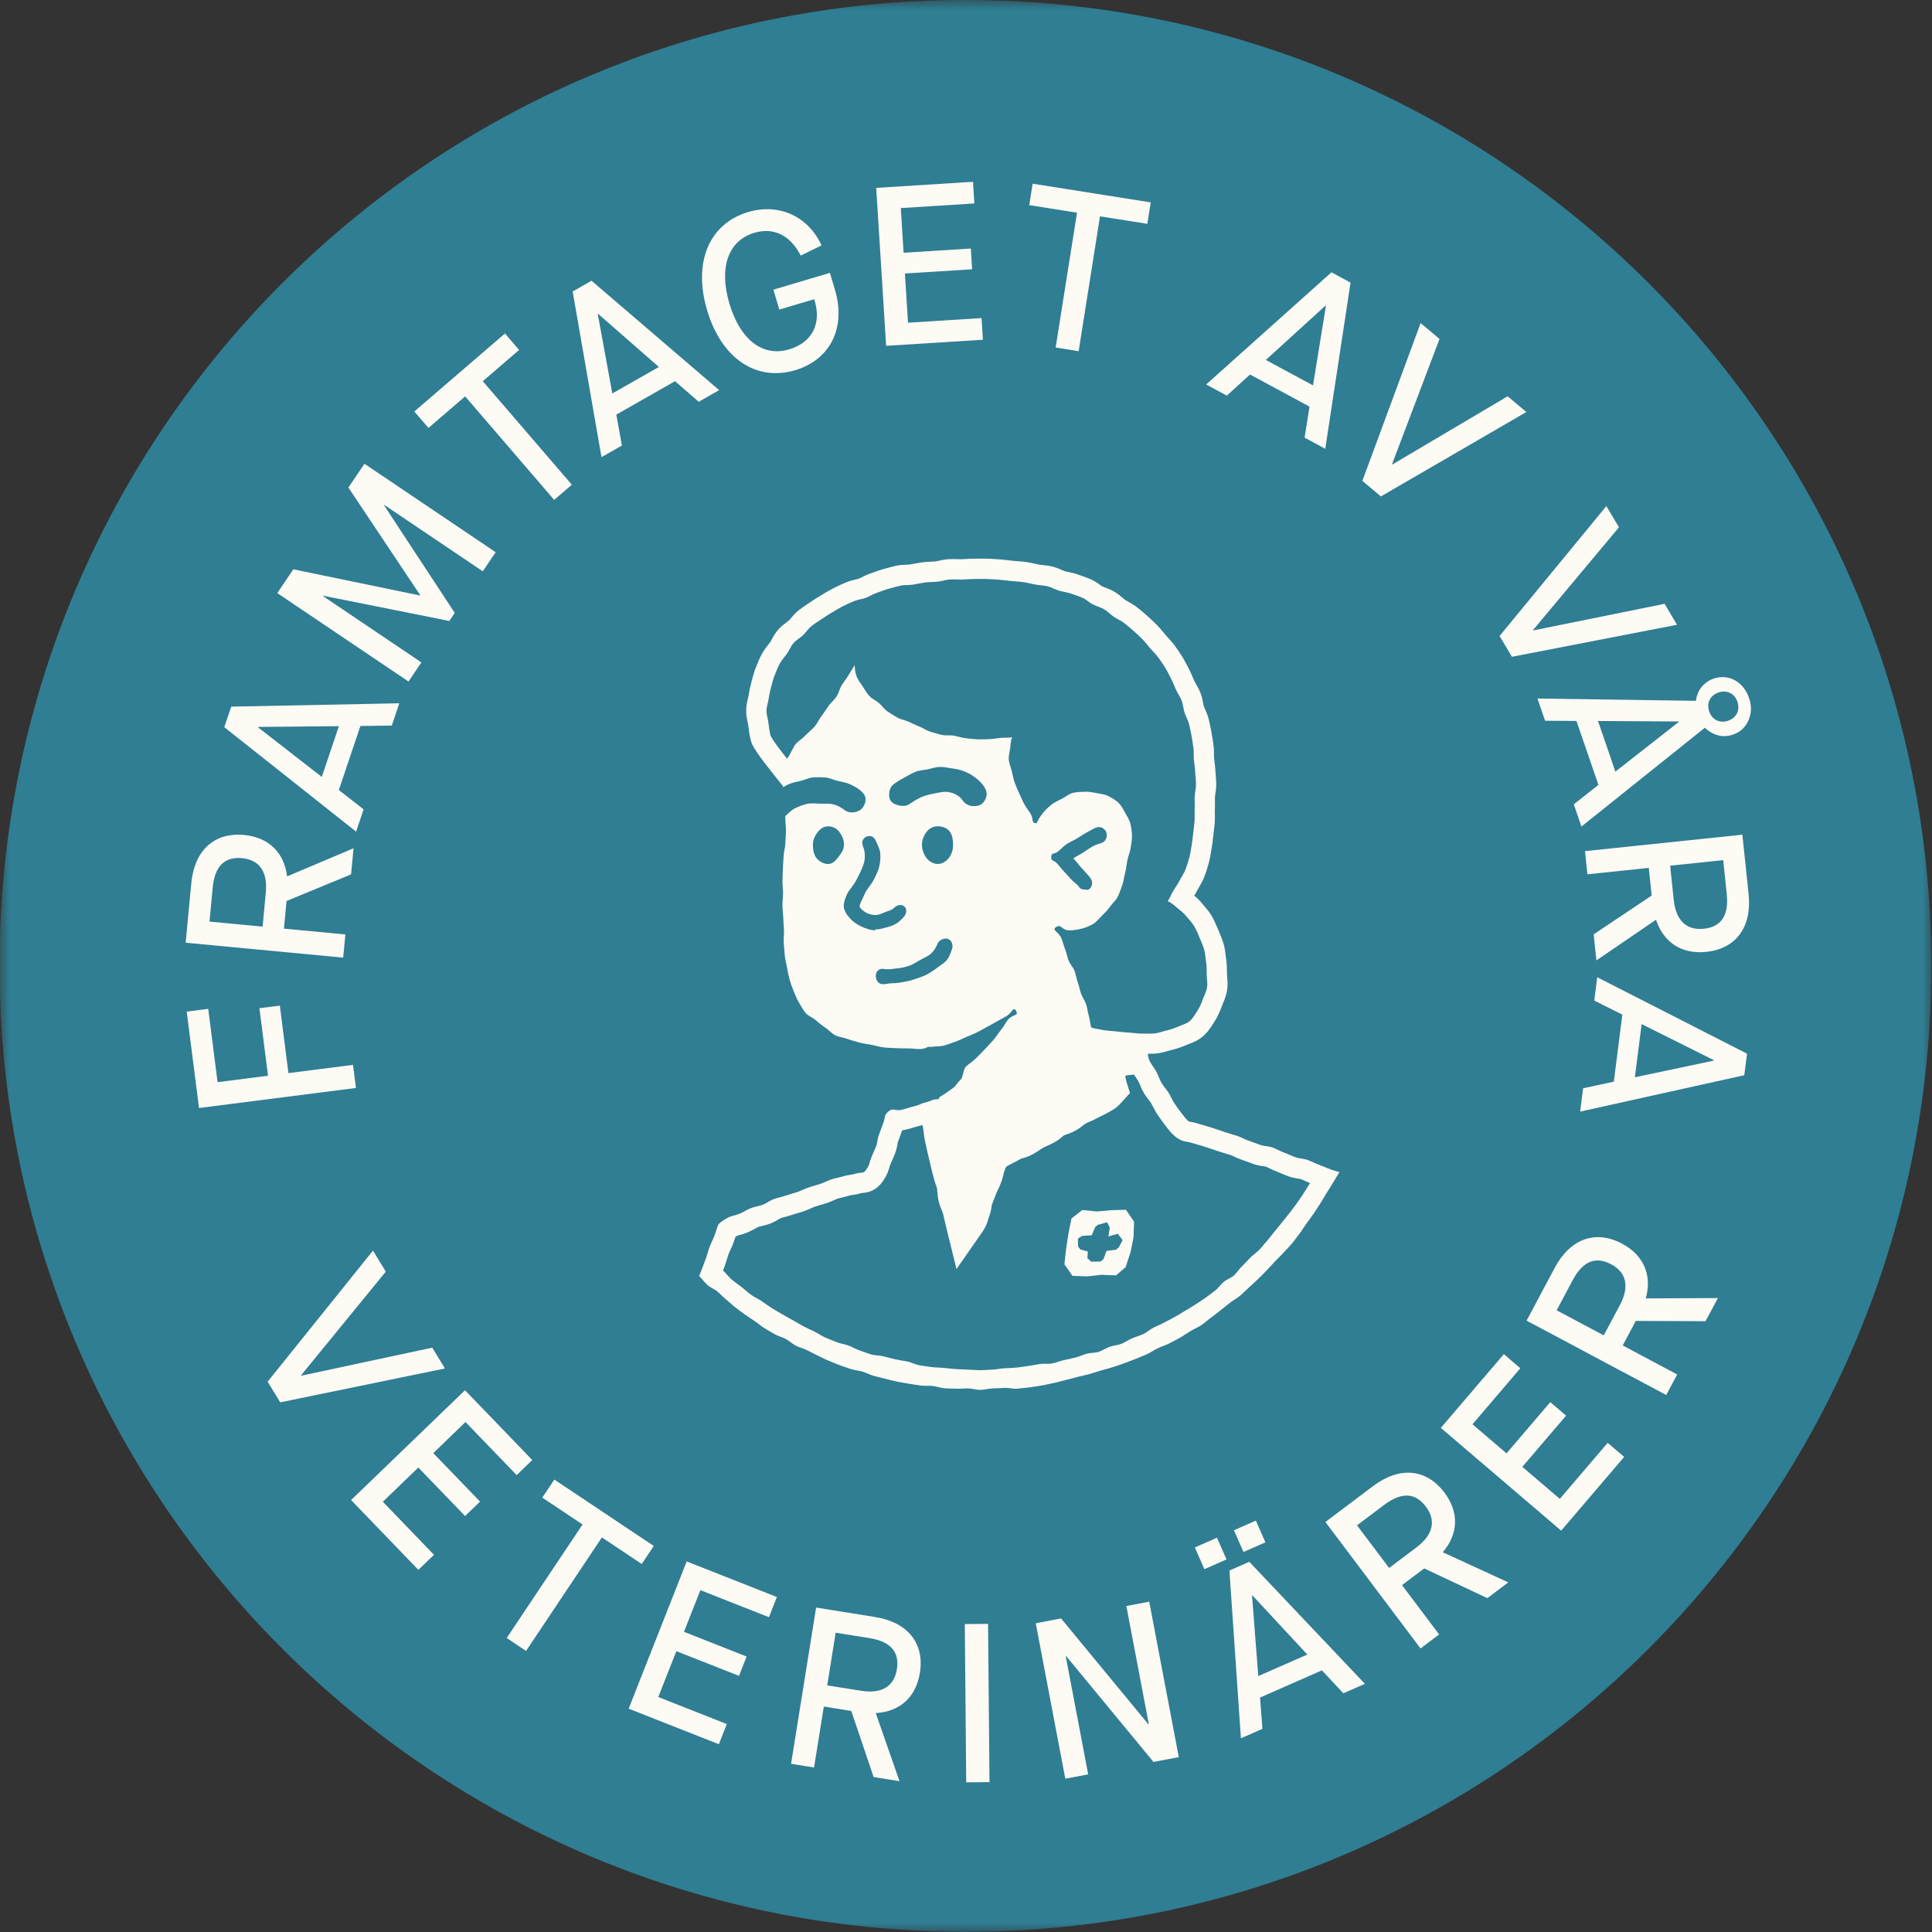 <svg width="100" height="100" viewBox="0 0 100 100" fill="none" xmlns="http://www.w3.org/2000/svg">
<rect x="0" y="0" width="100" height="100" fill="#333333" stroke="none"/>
<g clip-path="url(#clip0_2574_249)">
<mask id="mask0_2574_249" style="mask-type:luminance" maskUnits="userSpaceOnUse" x="0" y="0" width="100" height="100">
<path d="M100 0H0V100H100V0Z" fill="white"/>
</mask>
<g mask="url(#mask0_2574_249)">
<path d="M49.971 99.989C77.582 99.989 99.965 77.606 99.965 49.994C99.965 22.383 77.582 0 49.971 0C22.36 0 -0.023 22.383 -0.023 49.994C-0.023 77.606 22.36 99.989 49.971 99.989Z" fill="#2F7E93"/>
<path d="M10.301 57.351L9.664 52.36L10.778 52.218L11.262 56.013L13.873 55.68L13.428 52.186L14.484 52.051L14.93 55.544L18.272 55.117L18.425 56.313L10.3 57.35L10.301 57.351Z" fill="#FEFAF4"/>
<path d="M14.872 45.357L18.3 43.907L18.172 45.258L14.833 46.634L14.697 48.066L17.877 48.367L17.763 49.567L9.609 48.795L9.901 45.72C10.063 44.008 11.092 43.071 12.641 43.218C13.899 43.338 14.707 44.119 14.859 45.355H14.871L14.872 45.357ZM13.758 46.203C13.861 45.12 13.426 44.503 12.529 44.418C11.62 44.332 11.114 44.837 11.009 45.943L10.843 47.702L13.592 47.963L13.758 46.203Z" fill="#FEFAF4"/>
<path d="M18.654 37.577L17.538 40.893L18.82 41.892L18.432 43.046L11.609 37.639L11.968 36.575L20.667 36.402L20.279 37.556L18.654 37.577ZM17.54 37.586L13.366 37.626L13.358 37.648L16.656 40.213L17.54 37.586Z" fill="#FEFAF4"/>
<path d="M14.352 30.699L15.182 29.467L21.734 30.821L21.747 30.801L18.033 25.236L18.864 24.004L25.655 28.582L24.989 29.572L19.895 26.138L19.882 26.158L23.538 31.725L23.256 32.142L16.73 30.834L16.717 30.853L21.811 34.286L21.144 35.276L14.352 30.698L14.352 30.699Z" fill="#FEFAF4"/>
<path d="M24.076 20.517L22.178 22.151L21.445 21.299L26.137 17.262L26.869 18.113L24.989 19.731L29.598 25.088L28.684 25.874L24.076 20.517Z" fill="#FEFAF4"/>
<path d="M34.939 19.729L31.899 21.462L32.191 23.06L31.133 23.663L29.641 15.087L30.617 14.531L37.223 20.193L36.166 20.796L34.939 19.729ZM34.103 18.994L30.961 16.246L30.941 16.257L31.693 20.366L34.103 18.994Z" fill="#FEFAF4"/>
<path d="M38.727 10.975C40.308 10.505 41.83 11.187 42.523 12.702L41.447 13.229C40.901 12.171 40.044 11.754 39.046 12.05C37.689 12.453 37.199 13.844 37.755 15.717C38.312 17.59 39.481 18.487 40.839 18.085C42.05 17.724 42.549 16.735 42.143 15.488L40.337 16.024L40.031 14.993L42.957 14.123L43.22 15.01C43.8 16.962 42.975 18.622 41.158 19.162C39.129 19.764 37.336 18.539 36.6 16.061C35.864 13.582 36.697 11.577 38.727 10.975Z" fill="#FEFAF4"/>
<path d="M45.352 9.725L50.362 9.41L50.432 10.531L46.625 10.77L46.77 13.082L50.25 12.864L50.317 13.938L46.838 14.156L46.998 16.703L50.805 16.464L50.876 17.585L45.866 17.9L45.352 9.726L45.352 9.725Z" fill="#FEFAF4"/>
<path d="M55.746 11.009L53.273 10.617L53.449 9.508L59.562 10.476L59.386 11.586L56.936 11.198L55.831 18.177L54.64 17.988L55.746 11.009Z" fill="#FEFAF4"/>
<path d="M67.781 21.047L64.702 19.385L63.5 20.478L62.43 19.9L68.916 14.094L69.904 14.627L68.596 23.23L67.526 22.652L67.781 21.047ZM67.961 19.948L68.63 15.828L68.609 15.817L65.521 18.631L67.961 19.948Z" fill="#FEFAF4"/>
<path d="M73.533 16.723L74.509 17.544L72.053 24.026L72.071 24.04L78.036 20.512L79.003 21.326L71.474 25.695L70.516 24.889L73.531 16.724L73.533 16.723Z" fill="#FEFAF4"/>
<path d="M83.145 26.197L83.798 27.293L79.352 32.609L79.364 32.63L86.157 31.253L86.803 32.338L78.258 33.995L77.617 32.919L83.145 26.195V26.197Z" fill="#FEFAF4"/>
<path d="M82.734 40.625L81.597 37.316L79.973 37.305L79.578 36.154L88.282 36.282L88.647 37.344L81.854 42.782L81.459 41.631L82.734 40.625ZM83.612 39.94L86.897 37.365L86.89 37.343L82.712 37.318L83.613 39.941L83.612 39.94ZM90.527 36.118C90.668 36.528 90.664 36.913 90.504 37.277C90.345 37.641 90.084 37.891 89.697 38.024C89.309 38.157 88.95 38.119 88.6 37.931C88.25 37.742 88.011 37.44 87.871 37.031C87.582 36.19 87.937 35.387 88.701 35.125C89.465 34.863 90.238 35.278 90.527 36.118ZM89.929 36.323C89.781 35.892 89.379 35.695 88.948 35.843C88.516 35.992 88.32 36.393 88.468 36.825C88.616 37.256 89.017 37.453 89.449 37.305C89.881 37.156 90.077 36.755 89.929 36.323Z" fill="#FEFAF4"/>
<path d="M85.704 47.613L82.629 49.711L82.488 48.361L85.49 46.353L85.341 44.922L82.164 45.253L82.039 44.054L90.185 43.203L90.507 46.275C90.685 47.986 89.861 49.108 88.313 49.269C87.057 49.4 86.11 48.793 85.717 47.611H85.705L85.704 47.613ZM86.63 46.563C86.743 47.646 87.291 48.165 88.187 48.072C89.095 47.977 89.492 47.383 89.376 46.277L89.193 44.52L86.447 44.807L86.63 46.563Z" fill="#FEFAF4"/>
<path d="M83.531 55.987L83.972 52.516L82.519 51.789L82.672 50.582L90.426 54.538L90.284 55.653L81.789 57.536L81.942 56.328L83.53 55.988L83.531 55.987ZM84.621 55.759L88.706 54.897L88.709 54.874L84.971 53.008L84.621 55.759Z" fill="#FEFAF4"/>
<path d="M19.305 64.731L19.97 65.819L15.583 71.185L15.595 71.206L22.373 69.754L23.031 70.832L14.504 72.585L13.852 71.517L19.305 64.731Z" fill="#FEFAF4"/>
<path d="M24.067 71.957L27.551 75.571L26.742 76.351L24.095 73.604L22.427 75.213L24.848 77.723L24.073 78.47L21.652 75.96L19.816 77.73L22.463 80.477L21.655 81.256L18.172 77.642L24.069 71.958L24.067 71.957Z" fill="#FEFAF4"/>
<path d="M30.152 78.907L28.069 77.516L28.693 76.582L33.84 80.019L33.216 80.953L31.154 79.576L27.229 85.452L26.227 84.783L30.152 78.907Z" fill="#FEFAF4"/>
<path d="M35.543 80.82L40.212 82.661L39.8 83.706L36.252 82.307L35.402 84.463L38.645 85.742L38.251 86.743L35.008 85.465L34.072 87.838L37.62 89.237L37.209 90.281L32.539 88.441L35.543 80.82Z" fill="#FEFAF4"/>
<path d="M45.333 88.68L46.559 92.195L45.219 91.98L44.062 88.559L42.641 88.331L42.135 91.485L40.945 91.294L42.242 83.207L45.292 83.696C46.991 83.968 47.859 85.056 47.613 86.592C47.413 87.84 46.58 88.595 45.336 88.668L45.334 88.679L45.333 88.68ZM44.561 87.513C45.635 87.686 46.279 87.291 46.422 86.402C46.567 85.501 46.096 84.963 44.998 84.787L43.254 84.508L42.817 87.235L44.561 87.513Z" fill="#FEFAF4"/>
<path d="M49.938 84.062L51.143 84.051L51.216 92.242L50.011 92.253L49.938 84.062Z" fill="#FEFAF4"/>
<path d="M53.609 84.019L54.92 83.77L59.439 89.248L59.462 89.243L58.3 83.127L59.484 82.902L61.014 90.949L59.704 91.198L55.185 85.72L55.162 85.725L56.324 91.84L55.14 92.065L53.61 84.018L53.609 84.019Z" fill="#FEFAF4"/>
<path d="M61.844 80.095L62.99 79.591L63.484 80.716L62.338 81.22L61.844 80.095ZM68.421 86.458L65.219 87.865L65.343 89.485L64.229 89.975L63.634 81.29L64.663 80.838L70.647 87.155L69.533 87.645L68.423 86.458H68.421ZM63.868 79.206L65.003 78.707L65.497 79.832L64.362 80.331L63.868 79.206ZM67.666 85.639L64.827 82.58L64.806 82.589L65.128 86.754L67.666 85.639Z" fill="#FEFAF4"/>
<path d="M74.688 80.349L78.069 81.904L76.985 82.72L73.718 81.18L72.568 82.045L74.489 84.598L73.526 85.323L68.602 78.778L71.07 76.921C72.444 75.886 73.83 76.015 74.766 77.259C75.526 78.269 75.491 79.392 74.681 80.338L74.689 80.348L74.688 80.349ZM73.312 80.095C74.181 79.441 74.344 78.703 73.803 77.984C73.254 77.254 72.54 77.221 71.652 77.888L70.24 78.95L71.9 81.157L73.312 80.095Z" fill="#FEFAF4"/>
<path d="M74.579 73.906L77.839 70.09L78.693 70.82L76.216 73.72L77.977 75.225L80.242 72.574L81.061 73.273L78.796 75.924L80.736 77.581L83.212 74.681L84.066 75.41L80.806 79.227L74.578 73.908L74.579 73.906Z" fill="#FEFAF4"/>
<path d="M85.195 67.206L88.918 67.187L88.279 68.385L84.668 68.37L83.992 69.641L86.811 71.142L86.244 72.206L79.016 68.356L80.468 65.629C81.277 64.111 82.587 63.642 83.961 64.374C85.077 64.968 85.521 66.001 85.186 67.201L85.196 67.206H85.195ZM83.841 67.559C84.353 66.599 84.188 65.862 83.392 65.438C82.587 65.009 81.926 65.279 81.403 66.261L80.572 67.82L83.009 69.118L83.841 67.559Z" fill="#FEFAF4"/>
<path d="M68.882 60.533C68.683 60.459 68.488 60.368 68.287 60.295C68.086 60.221 67.895 60.117 67.693 60.044C67.489 59.97 67.26 59.972 67.058 59.9C66.854 59.827 66.662 59.729 66.461 59.658C66.256 59.584 66.07 59.466 65.87 59.396C65.664 59.322 65.433 59.331 65.235 59.261C65.026 59.189 64.826 59.109 64.629 59.042C64.42 58.97 64.23 58.859 64.035 58.793C63.822 58.72 63.612 58.67 63.419 58.605C63.2 58.531 62.998 58.459 62.811 58.397C62.577 58.321 62.368 58.267 62.194 58.211C61.845 58.101 61.632 58.06 61.587 58.06C61.499 58.06 61.337 57.862 61.144 57.603C61.036 57.459 60.905 57.291 60.78 57.099C60.673 56.934 60.593 56.736 60.481 56.553C60.374 56.377 60.222 56.222 60.116 56.044C60.007 55.858 59.951 55.647 59.853 55.474C59.739 55.275 59.609 55.105 59.52 54.946C59.41 54.746 59.436 54.62 59.405 54.543C59.435 54.543 59.465 54.543 59.495 54.543C59.637 54.543 59.754 54.537 59.865 54.526C60.102 54.502 60.301 54.443 60.462 54.395C60.516 54.378 60.57 54.361 60.624 54.349C60.933 54.282 61.192 54.181 61.426 54.082C61.467 54.064 61.51 54.048 61.55 54.033C61.768 53.948 62.066 53.834 62.33 53.582C62.55 53.371 62.694 53.142 62.799 52.975C62.821 52.94 62.843 52.905 62.864 52.871C63.051 52.588 63.157 52.305 63.242 52.078C63.26 52.031 63.279 51.985 63.299 51.939C63.374 51.761 63.468 51.54 63.513 51.263C63.554 50.997 63.534 50.761 63.519 50.59C63.514 50.538 63.509 50.486 63.508 50.434V50.33C63.505 50.125 63.504 49.894 63.462 49.636C63.454 49.58 63.448 49.522 63.441 49.464C63.424 49.295 63.401 49.086 63.335 48.861C63.257 48.597 63.156 48.362 63.066 48.154L63.002 48.003C62.928 47.825 62.844 47.624 62.726 47.422C62.598 47.203 62.45 47.033 62.333 46.896C62.3 46.857 62.267 46.82 62.237 46.781C62.094 46.605 61.947 46.468 61.813 46.354C61.875 46.258 61.938 46.153 61.996 46.037C62.023 45.983 62.055 45.931 62.086 45.878C62.164 45.745 62.262 45.579 62.338 45.379C62.422 45.161 62.496 44.928 62.566 44.666C62.621 44.464 62.654 44.269 62.686 44.081L62.708 43.951C62.741 43.763 62.763 43.575 62.783 43.394L62.799 43.258L62.817 43.11C62.837 42.944 62.859 42.771 62.874 42.589C62.886 42.434 62.884 42.289 62.881 42.162C62.88 42.085 62.877 42.007 62.882 41.926C62.889 41.796 62.888 41.662 62.885 41.526C62.883 41.445 62.88 41.362 62.885 41.277C62.888 41.214 62.899 41.154 62.907 41.093C62.927 40.958 62.952 40.79 62.952 40.6C62.952 40.43 62.939 40.273 62.927 40.135C62.921 40.064 62.915 39.994 62.912 39.922C62.904 39.75 62.884 39.595 62.866 39.458C62.857 39.387 62.848 39.317 62.841 39.247C62.835 39.183 62.837 39.118 62.836 39.054C62.836 38.918 62.836 38.748 62.809 38.562C62.777 38.336 62.745 38.114 62.701 37.884L62.688 37.81C62.649 37.608 62.609 37.407 62.56 37.209C62.508 37.004 62.432 36.838 62.371 36.704C62.346 36.65 62.319 36.589 62.31 36.56C62.294 36.51 62.287 36.457 62.277 36.405C62.251 36.26 62.218 36.081 62.143 35.884C62.07 35.695 61.98 35.539 61.908 35.415C61.878 35.365 61.848 35.315 61.824 35.262C61.796 35.202 61.771 35.141 61.746 35.08C61.688 34.943 61.624 34.787 61.537 34.625C61.506 34.569 61.477 34.511 61.449 34.455C61.379 34.319 61.301 34.164 61.201 34.006C61.063 33.786 60.935 33.595 60.807 33.421C60.695 33.267 60.579 33.143 60.477 33.033C60.433 32.984 60.388 32.936 60.346 32.886L60.238 32.757C60.137 32.633 60.021 32.492 59.885 32.352C59.712 32.175 59.536 32.015 59.371 31.868C59.176 31.695 59.001 31.547 58.83 31.417C58.672 31.295 58.516 31.209 58.391 31.14C58.337 31.11 58.283 31.082 58.231 31.047C58.189 31.02 58.153 30.984 58.114 30.951C58.007 30.858 57.86 30.731 57.671 30.622C57.498 30.522 57.332 30.459 57.198 30.409C57.141 30.387 57.085 30.367 57.03 30.34C57.005 30.325 56.974 30.299 56.941 30.276C56.82 30.186 56.654 30.064 56.434 29.971C56.263 29.9 56.1 29.844 55.943 29.789L55.781 29.733C55.602 29.669 55.434 29.634 55.299 29.607C55.237 29.594 55.172 29.583 55.111 29.564C55.084 29.556 55.019 29.528 54.967 29.505C54.834 29.447 54.669 29.372 54.464 29.323C54.283 29.279 54.114 29.262 53.979 29.248C53.915 29.242 53.85 29.237 53.787 29.224C53.72 29.211 53.652 29.197 53.585 29.182C53.433 29.148 53.278 29.115 53.121 29.092C52.96 29.068 52.806 29.057 52.671 29.047C52.597 29.042 52.523 29.037 52.448 29.029L52.257 29.007C52.099 28.988 51.94 28.969 51.779 28.958L51.704 28.952C51.509 28.938 51.311 28.924 51.11 28.918C51.025 28.915 50.94 28.914 50.856 28.914L50.642 28.916H50.446C50.288 28.917 50.14 28.925 49.993 28.933C49.917 28.938 49.842 28.943 49.767 28.945H49.712C49.655 28.945 49.599 28.944 49.541 28.942C49.464 28.94 49.388 28.937 49.312 28.937C49.235 28.937 49.164 28.939 49.091 28.944C48.892 28.957 48.723 28.995 48.587 29.026C48.526 29.04 48.455 29.056 48.424 29.059C48.349 29.067 48.276 29.069 48.201 29.072C48.067 29.076 47.914 29.083 47.748 29.105C47.587 29.127 47.428 29.157 47.271 29.186L47.079 29.221C47.054 29.226 46.982 29.228 46.928 29.229C46.783 29.233 46.601 29.237 46.397 29.282C46.225 29.319 46.057 29.365 45.892 29.41L45.732 29.454C45.562 29.499 45.411 29.555 45.278 29.604C45.212 29.629 45.146 29.653 45.08 29.674C44.884 29.736 44.723 29.818 44.595 29.884C44.546 29.909 44.498 29.936 44.447 29.955C44.42 29.965 44.349 29.981 44.293 29.994C44.15 30.026 43.972 30.066 43.777 30.15C43.573 30.239 43.354 30.336 43.142 30.444C42.964 30.534 42.802 30.631 42.66 30.716L42.53 30.794C42.328 30.912 42.126 31.041 41.93 31.175C41.881 31.209 41.832 31.241 41.783 31.273C41.647 31.363 41.493 31.465 41.341 31.586C41.163 31.729 41.034 31.885 40.938 31.999C40.906 32.038 40.876 32.079 40.839 32.113C40.819 32.132 40.766 32.171 40.72 32.205C40.599 32.295 40.432 32.417 40.278 32.592C40.117 32.775 40.017 32.964 39.944 33.102C39.923 33.143 39.903 33.184 39.877 33.221C39.842 33.271 39.804 33.318 39.767 33.365C39.669 33.489 39.548 33.644 39.442 33.834C39.327 34.04 39.248 34.239 39.177 34.414L39.131 34.528C39.038 34.756 38.98 34.971 38.93 35.16L38.904 35.258C38.829 35.536 38.778 35.774 38.746 36.008C38.738 36.058 38.725 36.107 38.713 36.155C38.675 36.31 38.624 36.523 38.621 36.772C38.618 37.016 38.664 37.227 38.699 37.382C38.71 37.433 38.722 37.483 38.728 37.535C38.755 37.766 38.788 38.016 38.85 38.283C38.893 38.464 38.951 38.715 39.909 39.916L40.527 40.692C40.531 40.71 40.533 40.727 40.537 40.746C40.635 40.684 40.735 40.625 40.842 40.582C41.042 40.502 41.249 40.46 41.455 40.414C41.665 40.367 41.866 40.255 42.076 40.24C42.293 40.224 42.514 40.227 42.722 40.242C42.941 40.257 43.143 40.371 43.343 40.415C43.562 40.463 43.771 40.5 43.957 40.577C44.17 40.666 44.355 40.771 44.507 40.89C44.65 41.002 44.777 41.15 44.798 41.316C44.818 41.482 44.752 41.675 44.64 41.818C44.528 41.959 44.35 42.024 44.184 42.045C44.017 42.065 43.84 42.031 43.699 41.919C43.565 41.814 43.365 41.689 43.112 41.629C42.916 41.583 42.688 41.601 42.455 41.598C42.244 41.596 42.016 41.559 41.796 41.604C41.585 41.647 41.372 41.729 41.172 41.825C40.978 41.918 40.824 42.08 40.658 42.231C40.654 42.234 40.648 42.235 40.644 42.239C40.646 42.295 40.651 42.352 40.651 42.408C40.653 42.619 40.686 42.831 40.681 43.045C40.677 43.252 40.655 43.463 40.648 43.683C40.64 43.887 40.566 44.096 40.558 44.317C40.55 44.521 40.528 44.733 40.522 44.956C40.515 45.159 40.505 45.372 40.501 45.596C40.498 45.799 40.532 46.013 40.531 46.236C40.53 46.44 40.497 46.652 40.499 46.874C40.501 47.079 40.536 47.291 40.541 47.513C40.546 47.719 40.572 47.931 40.579 48.153C40.587 48.358 40.554 48.574 40.564 48.796C40.574 49.002 40.608 49.214 40.62 49.434C40.632 49.658 40.7 49.865 40.734 50.068C40.769 50.288 40.811 50.494 40.867 50.692C40.927 50.906 40.996 51.104 41.078 51.294C41.166 51.495 41.235 51.699 41.345 51.876C41.462 52.061 41.554 52.264 41.691 52.423C41.833 52.588 42.059 52.665 42.219 52.803C42.383 52.944 42.542 53.078 42.721 53.193C42.901 53.309 43.046 53.493 43.237 53.586C43.431 53.681 43.658 53.701 43.857 53.773C44.06 53.847 44.264 53.905 44.47 53.959C44.679 54.015 44.891 54.04 45.099 54.079C45.313 54.119 45.518 54.187 45.724 54.212C45.944 54.238 46.158 54.24 46.362 54.252C46.59 54.265 46.804 54.264 47.002 54.264C47.244 54.264 47.461 54.309 47.643 54.299C47.977 54.282 48.003 54.132 48.162 54.194C48.162 54.194 48.162 54.193 48.162 54.192C48.35 54.156 48.67 54.172 48.866 54.116C49.053 54.062 49.243 53.994 49.431 53.926C49.617 53.859 49.797 53.768 49.979 53.691C50.164 53.614 50.349 53.537 50.526 53.455C50.711 53.369 50.879 53.26 51.049 53.174C51.235 53.08 51.403 52.977 51.565 52.889C51.761 52.783 51.936 52.687 52.083 52.602C52.4 52.418 52.44 52.065 52.591 52.321C52.754 52.596 52.416 52.479 52.167 52.787C52.05 52.933 51.954 53.137 51.799 53.324C51.669 53.479 51.556 53.672 51.405 53.846C51.267 54.003 51.112 54.159 50.961 54.324C50.817 54.482 50.657 54.631 50.505 54.788C50.354 54.944 50.157 55.053 50.001 55.202C49.843 55.355 49.863 55.767 49.703 55.906C49.535 56.052 49.496 56.19 49.33 56.314C49.146 56.452 48.776 56.706 48.601 56.806C48.605 56.828 48.61 56.852 48.613 56.874C48.552 56.888 48.502 56.9 48.492 56.9C48.255 56.9 48.223 56.984 47.935 57.053C47.611 57.13 47.624 57.189 47.3 57.266C46.975 57.344 46.981 57.367 46.657 57.445C46.6 57.459 46.55 57.463 46.506 57.463C46.389 57.463 46.306 57.43 46.219 57.43C46.149 57.43 46.075 57.452 45.981 57.533C45.738 57.74 45.834 57.829 45.719 58.126C45.604 58.423 45.613 58.427 45.499 58.724C45.384 59.022 45.454 59.049 45.34 59.346C45.225 59.645 45.206 59.637 45.091 59.936C44.976 60.235 45.026 60.263 44.846 60.527C44.669 60.785 44.635 60.64 44.261 60.756C44.089 60.809 43.868 60.814 43.642 60.885C43.457 60.944 43.245 60.976 43.032 61.045C42.841 61.106 42.655 61.214 42.448 61.282C42.253 61.345 42.05 61.398 41.846 61.465C41.65 61.53 41.462 61.633 41.262 61.702C41.062 61.77 40.856 61.82 40.658 61.888C40.458 61.958 40.247 61.995 40.05 62.065C39.849 62.137 39.676 62.283 39.485 62.356C39.279 62.433 39.061 62.456 38.872 62.53C38.664 62.611 38.487 62.735 38.307 62.812C38.091 62.905 37.867 62.93 37.705 63.012C37.445 63.145 37.263 63.281 37.187 63.375C37.148 63.422 37.089 63.658 36.971 63.981C36.907 64.155 36.798 64.346 36.717 64.568C36.649 64.756 36.599 64.966 36.522 65.176C36.45 65.371 36.376 65.573 36.298 65.776C36.263 65.866 36.224 65.955 36.188 66.045C36.336 66.188 36.46 66.37 36.612 66.508C36.765 66.647 36.978 66.717 37.135 66.851C37.291 66.985 37.43 67.139 37.591 67.269C37.751 67.398 37.897 67.546 38.062 67.671C38.225 67.796 38.39 67.921 38.558 68.041C38.725 68.16 38.9 68.272 39.071 68.386C39.242 68.501 39.398 68.641 39.573 68.751C39.747 68.861 39.931 68.957 40.109 69.061C40.287 69.166 40.498 69.21 40.679 69.31C40.86 69.409 41.013 69.559 41.197 69.654C41.38 69.747 41.587 69.796 41.773 69.884C41.959 69.972 42.136 70.081 42.325 70.164C42.513 70.246 42.693 70.352 42.885 70.429C43.075 70.506 43.265 70.59 43.459 70.661C43.652 70.733 43.849 70.796 44.045 70.861C44.24 70.927 44.453 70.937 44.651 70.997C44.848 71.058 45.032 71.162 45.231 71.216C45.429 71.27 45.631 71.318 45.832 71.366C46.032 71.414 46.231 71.472 46.434 71.514C46.636 71.556 46.84 71.584 47.044 71.621C47.247 71.657 47.451 71.684 47.656 71.715C47.86 71.745 48.071 71.713 48.276 71.737C48.481 71.761 48.68 71.838 48.886 71.857C49.09 71.874 49.298 71.866 49.504 71.878C49.71 71.89 49.916 71.859 50.124 71.865C50.329 71.871 50.534 71.941 50.741 71.941C50.949 71.941 51.163 71.87 51.375 71.863C51.587 71.857 51.797 71.851 52.007 71.838C52.219 71.825 52.437 71.897 52.647 71.878C52.858 71.859 53.07 71.837 53.279 71.812C53.489 71.787 53.699 71.746 53.907 71.715C54.116 71.683 54.322 71.624 54.529 71.586C54.737 71.548 54.939 71.478 55.146 71.433C55.353 71.389 55.553 71.322 55.759 71.272C55.964 71.221 56.172 71.182 56.376 71.125C56.58 71.069 56.779 71.001 56.981 70.938C57.183 70.875 57.392 70.834 57.591 70.765C57.791 70.696 57.995 70.637 58.192 70.562C58.39 70.487 58.588 70.414 58.784 70.334C58.979 70.252 59.178 70.179 59.371 70.092C59.564 70.005 59.737 69.876 59.926 69.784C60.116 69.691 60.326 69.636 60.513 69.538C60.7 69.439 60.891 69.345 61.075 69.241C61.259 69.136 61.431 69.011 61.612 68.902C61.793 68.792 61.993 68.711 62.17 68.597C62.348 68.482 62.501 68.328 62.674 68.208C62.848 68.087 63.005 67.945 63.175 67.819C63.346 67.693 63.506 67.556 63.673 67.425C63.839 67.295 64.031 67.197 64.193 67.06C64.355 66.924 64.499 66.768 64.658 66.628C64.816 66.487 64.97 66.343 65.123 66.197C65.276 66.052 65.42 65.897 65.569 65.747C65.718 65.597 65.854 65.436 65.999 65.283C66.145 65.129 66.303 64.988 66.444 64.83C66.584 64.671 66.737 64.525 66.874 64.362C67.009 64.2 67.128 64.024 67.259 63.858C67.389 63.691 67.493 63.506 67.618 63.335C67.743 63.165 67.869 62.996 67.989 62.822C68.109 62.648 68.222 62.471 68.337 62.293C68.451 62.115 68.556 61.933 68.665 61.752C68.775 61.572 68.896 61.398 69 61.214C69.103 61.03 69.226 60.852 69.325 60.664C69.176 60.622 69.025 60.587 68.878 60.533H68.882ZM42.869 44.721C42.638 44.721 42.393 44.591 42.249 44.397C42.123 44.226 42.075 43.971 42.075 43.722C42.075 43.473 42.181 43.262 42.308 43.092C42.451 42.897 42.638 42.77 42.869 42.77C43.099 42.77 43.312 42.88 43.455 43.074C43.581 43.245 43.686 43.474 43.686 43.723C43.686 43.972 43.538 44.17 43.412 44.34C43.268 44.534 43.099 44.721 42.869 44.721ZM45.292 48.149C45.029 48.145 44.789 48.055 44.563 47.947C44.34 47.841 44.136 47.698 43.962 47.497C43.793 47.303 43.679 47.108 43.674 46.908C43.668 46.697 43.754 46.475 43.851 46.267C43.942 46.072 44.11 45.908 44.224 45.723C44.344 45.53 44.443 45.319 44.541 45.118C44.643 44.909 44.732 44.693 44.756 44.47C44.778 44.257 44.76 44.022 44.663 43.79C44.578 43.59 44.653 43.387 44.853 43.303C45.054 43.22 45.243 43.309 45.328 43.509C45.427 43.745 45.547 43.954 45.563 44.17C45.581 44.413 45.559 44.658 45.503 44.876C45.444 45.108 45.332 45.324 45.23 45.526C45.119 45.746 44.956 45.925 44.842 46.108C44.737 46.279 44.689 46.436 44.631 46.547C44.508 46.783 44.456 46.912 44.533 47.001C44.736 47.234 45.008 47.357 45.306 47.362C45.489 47.364 45.646 47.279 45.792 47.221C45.974 47.148 46.166 47.108 46.261 47.006C46.409 46.847 46.655 46.775 46.813 46.923C46.972 47.072 46.913 47.317 46.765 47.476C46.644 47.606 46.522 47.731 46.359 47.823C46.202 47.913 46.032 47.962 45.854 48.01C45.676 48.059 45.505 48.107 45.325 48.107C45.314 48.107 45.303 48.15 45.292 48.149ZM49.268 49.149C49.202 49.32 49.141 49.539 48.987 49.716C48.858 49.862 48.663 49.971 48.486 50.107C48.325 50.229 48.149 50.345 47.958 50.447C47.777 50.545 47.574 50.601 47.373 50.673C47.177 50.744 46.976 50.789 46.768 50.828C46.563 50.866 46.361 50.893 46.15 50.893C45.978 50.893 45.798 50.963 45.626 50.934C45.413 50.897 45.303 50.649 45.339 50.435C45.376 50.221 45.543 50.116 45.758 50.155C45.972 50.191 46.195 50.149 46.407 50.128C46.623 50.106 46.835 50.062 47.037 49.996C47.247 49.927 47.425 49.8 47.606 49.7C47.808 49.588 48.015 49.507 48.163 49.379C48.362 49.207 48.462 49.009 48.52 48.86C48.598 48.658 48.876 48.522 49.078 48.603C49.281 48.682 49.347 48.947 49.269 49.15L49.268 49.149ZM49.136 44.378C48.992 44.572 48.772 44.72 48.541 44.72C48.311 44.72 48.079 44.581 47.936 44.386C47.81 44.216 47.721 43.971 47.721 43.722C47.721 43.473 47.824 43.24 47.95 43.069C48.093 42.874 48.311 42.768 48.541 42.768C48.772 42.768 49.02 42.852 49.163 43.046C49.289 43.216 49.331 43.472 49.331 43.721C49.331 43.971 49.262 44.207 49.136 44.378ZM51.06 41.204C51.024 41.368 50.925 41.542 50.773 41.64C50.663 41.71 50.523 41.726 50.401 41.726C50.186 41.726 49.952 41.623 49.826 41.428C49.749 41.308 49.518 41.05 49.046 40.991C48.862 40.967 48.629 41.016 48.343 41.073C48.142 41.114 47.912 41.159 47.663 41.271C47.467 41.358 47.271 41.488 47.048 41.632C46.895 41.73 46.707 41.729 46.543 41.693C46.379 41.657 46.193 41.589 46.095 41.436C45.997 41.284 46.011 41.085 46.047 40.922C46.083 40.758 46.188 40.625 46.339 40.528C46.521 40.411 46.692 40.305 46.862 40.218C47.056 40.12 47.227 40.007 47.406 39.94C47.612 39.863 47.822 39.864 48.006 39.823C48.224 39.775 48.415 39.71 48.6 39.699C48.83 39.685 49.027 39.739 49.2 39.761C49.436 39.791 49.657 39.829 49.865 39.908C50.088 39.993 50.285 40.101 50.462 40.233C50.653 40.376 50.818 40.529 50.938 40.716C51.037 40.869 51.095 41.04 51.06 41.204ZM52.518 40.499C52.45 40.31 52.417 40.109 52.37 39.914C52.321 39.715 52.232 39.525 52.214 39.328C52.196 39.122 52.26 38.923 52.286 38.728C52.312 38.526 52.304 38.345 52.39 38.162C52.295 38.18 52.203 38.183 52.112 38.183C52.075 38.183 52.038 38.183 52.002 38.183C51.938 38.183 51.871 38.184 51.803 38.191C51.6 38.211 51.401 38.255 51.195 38.259C51.048 38.263 50.899 38.27 50.751 38.27C50.694 38.27 50.638 38.269 50.582 38.266C50.377 38.257 50.175 38.231 49.972 38.208C49.768 38.184 49.574 38.113 49.373 38.077C49.303 38.064 49.231 38.062 49.158 38.062C49.108 38.062 49.058 38.063 49.008 38.063C48.922 38.063 48.836 38.059 48.754 38.039C48.554 37.99 48.353 37.937 48.16 37.877C47.962 37.815 47.79 37.684 47.601 37.611C47.408 37.537 47.225 37.447 47.043 37.362C46.854 37.274 46.638 37.247 46.463 37.149C46.281 37.047 46.103 36.938 45.938 36.826C45.764 36.709 45.65 36.521 45.498 36.393C45.336 36.258 45.135 36.171 45.001 36.026C44.856 35.871 44.756 35.684 44.648 35.521C44.531 35.344 44.399 35.177 44.33 34.993C44.257 34.797 44.249 34.622 44.236 34.422C44.134 34.616 44.026 34.758 43.924 34.938C43.816 35.129 43.675 35.29 43.568 35.466C43.454 35.653 43.413 35.877 43.301 36.048C43.18 36.233 43.005 36.37 42.888 36.535C42.759 36.717 42.648 36.898 42.524 37.059C42.387 37.235 42.303 37.442 42.173 37.594C42.026 37.766 41.851 37.896 41.716 38.038C41.556 38.207 41.376 38.324 41.237 38.454C41.055 38.623 40.871 39.156 40.733 39.266C40.733 39.266 39.922 38.249 39.874 38.046C39.825 37.834 39.797 37.627 39.774 37.419C39.749 37.205 39.671 36.996 39.674 36.785C39.675 36.572 39.759 36.364 39.788 36.155C39.817 35.944 39.863 35.741 39.919 35.536C39.974 35.332 40.023 35.128 40.104 34.93C40.185 34.734 40.257 34.535 40.362 34.347C40.464 34.164 40.611 34.008 40.736 33.833C40.857 33.662 40.93 33.448 41.072 33.286C41.209 33.129 41.408 33.025 41.565 32.877C41.716 32.733 41.832 32.544 42.001 32.408C42.163 32.278 42.347 32.167 42.525 32.045C42.697 31.927 42.876 31.812 43.062 31.702C43.242 31.596 43.423 31.482 43.616 31.384C43.803 31.29 43.999 31.203 44.197 31.117C44.388 31.034 44.611 31.018 44.813 30.943C45.01 30.87 45.191 30.744 45.398 30.679C45.598 30.616 45.794 30.527 46.003 30.471C46.205 30.418 46.412 30.358 46.623 30.311C46.827 30.267 47.05 30.297 47.263 30.259C47.47 30.222 47.677 30.177 47.891 30.148C48.099 30.12 48.314 30.128 48.529 30.107C48.738 30.086 48.946 30.009 49.161 29.995C49.212 29.991 49.263 29.99 49.313 29.99C49.446 29.99 49.579 29.997 49.714 29.997C49.744 29.997 49.773 29.997 49.802 29.997C50.013 29.99 50.224 29.969 50.44 29.969H50.449C50.587 29.969 50.723 29.966 50.859 29.966C50.932 29.966 51.005 29.966 51.077 29.969C51.291 29.976 51.502 29.992 51.71 30.007C51.924 30.021 52.132 30.052 52.339 30.074C52.552 30.097 52.764 30.1 52.969 30.132C53.181 30.163 53.386 30.217 53.589 30.257C53.8 30.297 54.017 30.296 54.219 30.345C54.427 30.396 54.615 30.513 54.814 30.572C55.02 30.634 55.236 30.654 55.431 30.723C55.632 30.796 55.837 30.859 56.027 30.941C56.225 31.024 56.38 31.192 56.566 31.284C56.757 31.378 56.968 31.431 57.148 31.534C57.332 31.641 57.475 31.808 57.649 31.923C57.825 32.042 58.024 32.123 58.189 32.251C58.357 32.381 58.518 32.517 58.674 32.656C58.832 32.797 58.987 32.938 59.134 33.088C59.281 33.24 59.41 33.407 59.545 33.567C59.681 33.728 59.837 33.873 59.962 34.043C60.086 34.213 60.203 34.389 60.315 34.568C60.427 34.746 60.514 34.939 60.613 35.125C60.712 35.31 60.783 35.509 60.87 35.701C60.957 35.892 61.087 36.065 61.163 36.262C61.237 36.459 61.246 36.677 61.31 36.879C61.372 37.079 61.491 37.263 61.543 37.468C61.594 37.671 61.632 37.879 61.673 38.086C61.712 38.292 61.742 38.501 61.772 38.71C61.8 38.918 61.778 39.132 61.798 39.343C61.816 39.551 61.855 39.758 61.864 39.97C61.873 40.179 61.905 40.389 61.904 40.601C61.904 40.81 61.847 41.02 61.837 41.232C61.827 41.455 61.849 41.668 61.837 41.869C61.824 42.094 61.846 42.308 61.829 42.508C61.812 42.733 61.782 42.942 61.758 43.141C61.732 43.363 61.712 43.575 61.676 43.773C61.638 43.992 61.607 44.204 61.554 44.401C61.499 44.609 61.435 44.814 61.36 45.009C61.286 45.204 61.156 45.379 61.06 45.572C60.969 45.754 60.841 45.922 60.727 46.111C60.624 46.283 60.562 46.466 60.438 46.651C60.624 46.708 60.762 46.853 60.948 47.005C61.104 47.132 61.276 47.263 61.421 47.444C61.55 47.605 61.709 47.764 61.824 47.959C61.931 48.14 62.009 48.349 62.096 48.553C62.18 48.749 62.268 48.952 62.33 49.162C62.391 49.37 62.394 49.593 62.428 49.808C62.462 50.022 62.457 50.236 62.46 50.453C62.462 50.67 62.511 50.89 62.477 51.104C62.443 51.319 62.337 51.513 62.26 51.717C62.185 51.918 62.11 52.117 61.988 52.301C61.872 52.477 61.768 52.675 61.606 52.83C61.459 52.971 61.236 53.031 61.017 53.123C60.827 53.204 60.626 53.283 60.401 53.332C60.194 53.377 59.983 53.467 59.759 53.49C59.672 53.499 59.583 53.501 59.495 53.501C59.392 53.501 59.288 53.498 59.185 53.498C59.156 53.498 59.127 53.498 59.099 53.498C59.087 53.498 59.076 53.498 59.065 53.498C58.853 53.498 58.644 53.456 58.44 53.447C58.211 53.438 57.993 53.407 57.787 53.386C57.543 53.361 57.321 53.354 57.134 53.321C56.773 53.255 56.491 53.218 56.475 53.161C56.425 52.973 56.414 52.767 56.354 52.569C56.298 52.379 56.278 52.172 56.215 51.978C56.153 51.787 56.019 51.619 55.953 51.427C55.888 51.234 55.852 51.033 55.785 50.844C55.715 50.65 55.689 50.444 55.62 50.258C55.547 50.062 55.385 49.906 55.315 49.725C55.239 49.524 55.203 49.32 55.136 49.145C55.052 48.932 55.004 48.73 54.939 48.569C54.8 48.221 54.416 48.152 54.665 47.984C54.722 47.947 54.767 47.932 54.806 47.932C54.953 47.932 55.023 48.144 55.323 48.154C55.339 48.154 55.356 48.154 55.373 48.154C55.55 48.154 55.752 48.125 55.965 48.072C56.157 48.025 56.362 47.95 56.566 47.834C56.737 47.735 56.869 47.561 57.038 47.397C57.18 47.259 57.327 47.114 57.461 46.921C57.574 46.757 57.757 46.613 57.86 46.403C57.948 46.223 58.015 46.013 58.094 45.797C58.163 45.606 58.18 45.384 58.239 45.162C58.291 44.965 58.308 44.749 58.352 44.526C58.392 44.324 58.489 44.122 58.521 43.897C58.552 43.677 58.598 43.466 58.593 43.271C58.587 43.047 58.555 42.833 58.509 42.642C58.457 42.427 58.336 42.246 58.239 42.073C58.135 41.884 58.038 41.689 57.889 41.55C57.737 41.406 57.548 41.295 57.362 41.202C57.176 41.11 56.962 41.089 56.756 41.049C56.576 41.014 56.394 40.98 56.207 40.98C56.185 40.98 56.162 40.98 56.138 40.982C55.934 40.991 55.717 40.988 55.513 41.044C55.315 41.097 55.151 41.249 54.962 41.346C54.781 41.441 54.585 41.516 54.421 41.651C54.263 41.781 54.106 41.922 53.974 42.088C53.848 42.246 53.746 42.418 53.65 42.61H53.644C53.35 42.61 53.529 42.419 53.337 42.108C53.246 41.959 53.112 41.801 53.007 41.605C52.917 41.438 52.84 41.25 52.753 41.059C52.672 40.881 52.588 40.696 52.519 40.503L52.518 40.499ZM56.014 44.963C56.175 45.15 56.356 45.317 56.463 45.483C56.581 45.666 56.537 45.922 56.353 46.039C56.288 46.081 56.206 46.041 56.134 46.041C56.004 46.041 55.908 46.004 55.833 45.886C55.752 45.759 55.562 45.657 55.427 45.5C55.306 45.359 55.176 45.219 55.054 45.089C54.896 44.922 54.777 44.754 54.693 44.672C54.528 44.513 54.396 44.574 54.41 44.346C54.424 44.117 54.569 44.221 54.751 44.083C54.89 43.978 55.026 43.816 55.206 43.693C55.366 43.584 55.563 43.512 55.732 43.406C55.908 43.295 56.077 43.181 56.24 43.092C56.447 42.978 56.627 42.871 56.77 42.826C56.976 42.76 57.202 42.889 57.268 43.096C57.333 43.303 57.23 43.565 57.023 43.631C56.916 43.664 56.727 43.711 56.515 43.833C56.37 43.916 56.219 44.03 56.051 44.137C55.9 44.234 55.707 44.322 55.553 44.43C55.693 44.575 55.855 44.782 56.013 44.966L56.014 44.963ZM67.807 61.236C67.7 61.414 67.588 61.591 67.476 61.764C67.364 61.938 67.244 62.107 67.126 62.277C67.009 62.447 66.876 62.607 66.754 62.773C66.631 62.94 66.495 63.096 66.367 63.258C66.239 63.422 66.108 63.58 65.975 63.738C65.841 63.897 65.722 64.067 65.585 64.221C65.447 64.375 65.321 64.54 65.178 64.69C65.036 64.84 64.856 64.954 64.71 65.099C64.562 65.245 64.432 65.406 64.28 65.547C64.128 65.688 64.024 65.882 63.867 66.018C63.711 66.154 63.496 66.221 63.336 66.352C63.175 66.484 63.062 66.673 62.898 66.8C62.733 66.927 62.567 67.051 62.399 67.172C62.231 67.294 62.052 67.401 61.881 67.517C61.709 67.633 61.526 67.731 61.35 67.841C61.175 67.951 60.995 68.053 60.816 68.158C60.638 68.262 60.45 68.351 60.269 68.45C60.087 68.549 59.893 68.623 59.708 68.716C59.523 68.808 59.367 68.961 59.179 69.049C58.992 69.136 58.788 69.19 58.598 69.272C58.408 69.353 58.235 69.481 58.042 69.556C57.849 69.631 57.631 69.639 57.436 69.709C57.241 69.779 57.065 69.907 56.868 69.971C56.672 70.034 56.448 70.01 56.249 70.068C56.05 70.125 55.861 70.215 55.66 70.266C55.46 70.317 55.257 70.359 55.054 70.403C54.852 70.447 54.659 70.534 54.455 70.572C54.252 70.61 54.035 70.569 53.83 70.6C53.626 70.632 53.425 70.677 53.219 70.702C53.014 70.728 52.811 70.768 52.604 70.786C52.399 70.806 52.192 70.809 51.985 70.822C51.778 70.835 51.574 70.883 51.366 70.89C51.16 70.897 50.952 70.921 50.745 70.921C50.538 70.921 50.321 70.898 50.11 70.892C49.898 70.885 49.686 70.878 49.475 70.864C49.264 70.851 49.054 70.822 48.843 70.802C48.632 70.782 48.418 70.785 48.209 70.758C47.999 70.732 47.788 70.698 47.58 70.665C47.371 70.632 47.177 70.513 46.97 70.473C46.762 70.433 46.553 70.405 46.348 70.358C46.141 70.311 45.938 70.257 45.734 70.203C45.529 70.149 45.305 70.167 45.102 70.108C44.9 70.048 44.702 69.967 44.501 69.901C44.3 69.835 44.118 69.718 43.919 69.646C43.721 69.573 43.503 69.548 43.307 69.47C43.111 69.391 42.912 69.317 42.718 69.232C42.525 69.147 42.35 69.018 42.16 68.926C41.969 68.834 41.777 68.747 41.589 68.65C41.401 68.553 41.224 68.438 41.039 68.335C40.855 68.232 40.668 68.134 40.487 68.025C40.306 67.916 40.119 67.817 39.941 67.702C39.764 67.587 39.593 67.463 39.419 67.343C39.245 67.222 39.042 67.142 38.872 67.016C38.702 66.89 38.546 66.745 38.38 66.613C38.214 66.483 38.036 66.365 37.874 66.228C37.712 66.092 37.583 65.906 37.425 65.764C37.452 65.689 37.48 65.614 37.508 65.54C37.555 65.409 37.596 65.279 37.634 65.151C37.657 65.073 37.679 64.997 37.704 64.927C37.737 64.837 37.776 64.755 37.812 64.678C37.867 64.561 37.917 64.451 37.956 64.346C38.002 64.22 38.041 64.106 38.073 64.008C38.099 63.993 38.131 63.975 38.166 63.957C38.2 63.946 38.236 63.936 38.273 63.926C38.39 63.895 38.55 63.85 38.723 63.776C38.849 63.721 38.96 63.661 39.057 63.608C39.133 63.566 39.205 63.526 39.258 63.506C39.284 63.495 39.362 63.477 39.419 63.463C39.539 63.434 39.689 63.399 39.851 63.338C40.032 63.271 40.175 63.186 40.291 63.118C40.333 63.093 40.39 63.059 40.405 63.052C40.476 63.026 40.55 63.008 40.624 62.989C40.751 62.956 40.878 62.922 41.003 62.878C41.09 62.847 41.179 62.822 41.267 62.797C41.378 62.764 41.488 62.732 41.598 62.695C41.741 62.647 41.865 62.591 41.974 62.543C42.041 62.513 42.108 62.483 42.175 62.459C42.271 62.428 42.366 62.4 42.462 62.372C42.566 62.342 42.671 62.31 42.772 62.278C42.93 62.226 43.068 62.164 43.179 62.115C43.237 62.089 43.294 62.061 43.351 62.043C43.436 62.016 43.519 61.997 43.599 61.979C43.724 61.95 43.844 61.921 43.957 61.885C44.005 61.871 44.081 61.858 44.162 61.846C44.283 61.826 44.421 61.804 44.571 61.758C44.587 61.753 44.61 61.749 44.638 61.746C44.952 61.724 45.359 61.633 45.71 61.12C45.909 60.83 45.97 60.647 46.024 60.456C46.034 60.42 46.045 60.377 46.07 60.313C46.115 60.196 46.142 60.138 46.168 60.081C46.209 59.993 46.249 59.905 46.319 59.723C46.413 59.481 46.44 59.313 46.459 59.176L46.464 59.141C46.467 59.13 46.472 59.118 46.478 59.101C46.54 58.938 46.57 58.856 46.599 58.773C46.623 58.706 46.647 58.637 46.699 58.504C46.699 58.504 46.699 58.502 46.7 58.501C46.766 58.494 46.833 58.482 46.9 58.466C47.099 58.419 47.198 58.387 47.296 58.356C47.357 58.336 47.419 58.317 47.544 58.287C47.624 58.269 47.692 58.249 47.753 58.23C47.761 58.282 47.769 58.335 47.78 58.391C47.794 58.465 47.801 58.54 47.811 58.615C47.825 58.74 47.841 58.882 47.873 59.036C47.898 59.158 47.925 59.281 47.953 59.402C47.974 59.491 47.994 59.58 48.013 59.67C48.039 59.791 48.069 59.911 48.098 60.032C48.119 60.12 48.14 60.209 48.161 60.298C48.188 60.422 48.22 60.543 48.251 60.664C48.275 60.751 48.298 60.837 48.317 60.924C48.355 61.092 48.405 61.229 48.444 61.339C48.463 61.394 48.485 61.447 48.499 61.508C48.506 61.539 48.513 61.632 48.518 61.693C48.529 61.831 48.543 62.002 48.587 62.181C48.633 62.374 48.7 62.532 48.752 62.659C48.771 62.705 48.793 62.747 48.804 62.789C48.829 62.891 48.852 62.996 48.876 63.098C48.902 63.216 48.927 63.33 48.953 63.434L49.508 65.687L50.833 63.783C51.034 63.494 51.098 63.301 51.15 63.113C51.16 63.078 51.17 63.036 51.193 62.975C51.288 62.723 51.312 62.55 51.327 62.407V62.39L51.337 62.365C51.39 62.225 51.417 62.157 51.444 62.087C51.474 62.013 51.503 61.937 51.561 61.787C51.597 61.694 51.619 61.648 51.641 61.604C51.681 61.525 51.736 61.417 51.81 61.221C51.887 61.019 51.916 60.893 51.942 60.771C51.954 60.714 51.958 60.697 51.984 60.628C52.01 60.559 52.029 60.504 52.046 60.457L52.051 60.441C52.06 60.431 52.069 60.421 52.079 60.408C52.095 60.391 52.107 60.376 52.119 60.363C52.127 60.358 52.137 60.354 52.147 60.349C52.19 60.326 52.241 60.299 52.303 60.265C52.425 60.197 52.488 60.166 52.55 60.134C52.629 60.095 52.709 60.055 52.868 59.964L52.899 59.957C53.043 59.922 53.217 59.874 53.461 59.741C53.648 59.637 53.749 59.566 53.824 59.514C53.865 59.484 53.908 59.456 53.996 59.407C54.084 59.358 54.129 59.339 54.175 59.321C54.26 59.285 54.375 59.238 54.562 59.134C54.788 59.01 54.915 58.902 55.017 58.809L55.043 58.786C55.052 58.78 55.064 58.773 55.079 58.765C55.107 58.75 55.138 58.737 55.171 58.727C55.301 58.687 55.447 58.638 55.663 58.52C55.872 58.405 55.987 58.312 56.089 58.227C56.131 58.193 56.135 58.189 56.185 58.161C56.269 58.115 56.301 58.101 56.36 58.078C56.445 58.043 56.562 57.995 56.753 57.89C56.86 57.832 56.915 57.806 56.971 57.78C57.059 57.739 57.146 57.698 57.313 57.606L57.422 57.547C57.699 57.4 57.834 57.303 58.089 57.018L58.486 56.575L58.31 56.008C58.289 55.942 58.274 55.861 58.256 55.768C58.251 55.744 58.247 55.72 58.242 55.694C58.255 55.687 58.267 55.681 58.279 55.675L58.316 55.66C58.361 55.65 58.362 55.65 58.41 55.647C58.493 55.644 58.583 55.638 58.698 55.62C58.729 55.67 58.762 55.721 58.796 55.772C58.842 55.842 58.892 55.915 58.938 55.994C58.95 56.017 58.979 56.086 59 56.137C59.05 56.26 59.112 56.414 59.208 56.574C59.297 56.726 59.395 56.852 59.474 56.953C59.512 57.001 59.551 57.048 59.582 57.1C59.62 57.162 59.652 57.228 59.685 57.291C59.744 57.406 59.81 57.537 59.898 57.671C60.019 57.856 60.14 58.018 60.238 58.147L60.3 58.229C60.576 58.599 60.916 59.056 61.484 59.104C61.529 59.113 61.657 59.142 61.874 59.21C61.952 59.235 62.038 59.26 62.13 59.286C62.237 59.317 62.354 59.351 62.478 59.392C62.581 59.425 62.688 59.462 62.8 59.501L63.08 59.597C63.186 59.633 63.297 59.665 63.411 59.698C63.502 59.725 63.597 59.752 63.692 59.784C63.756 59.807 63.819 59.837 63.883 59.867C63.992 59.917 64.128 59.98 64.282 60.033C64.376 60.065 64.471 60.1 64.566 60.135C64.671 60.174 64.776 60.213 64.884 60.251C65.077 60.319 65.258 60.346 65.39 60.365C65.435 60.371 65.48 60.375 65.517 60.385C65.56 60.4 65.627 60.434 65.699 60.469C65.809 60.523 65.947 60.59 66.105 60.647C66.185 60.675 66.263 60.709 66.341 60.744C66.46 60.795 66.578 60.845 66.7 60.889C66.89 60.958 67.07 60.987 67.201 61.008C67.247 61.016 67.293 61.02 67.33 61.032C67.407 61.059 67.482 61.095 67.556 61.128C67.637 61.165 67.718 61.201 67.8 61.234L67.815 61.229C67.81 61.233 67.808 61.234 67.802 61.238L67.807 61.236Z" fill="#FEFAF4"/>
<path d="M57.524 62.639L56.77 62.705L56.016 62.631L55.458 63.07L55.301 63.852L55.18 64.641L55.094 65.439L55.51 66.038L56.261 66.066L57.014 65.984L57.767 66.014L58.261 65.588L58.515 64.826L58.671 64.043L58.7 63.234L58.278 62.617L57.524 62.639ZM57.916 64.551L57.774 64.681L57.274 64.745L57.115 65.175L56.958 65.298L56.478 65.302L56.284 65.119L56.305 64.776L55.92 64.672L55.8 64.515L55.792 64.111L56.004 63.973L56.51 63.934L56.69 63.505L56.822 63.398L57.305 63.263L57.442 63.544L57.37 63.997L57.861 63.861L58.106 64.191L57.916 64.551Z" fill="#FEFAF4"/>
</g>
</g>
<defs>
<clipPath id="clip0_2574_249">
<rect width="100" height="100" fill="white"/>
</clipPath>
</defs>
</svg>
